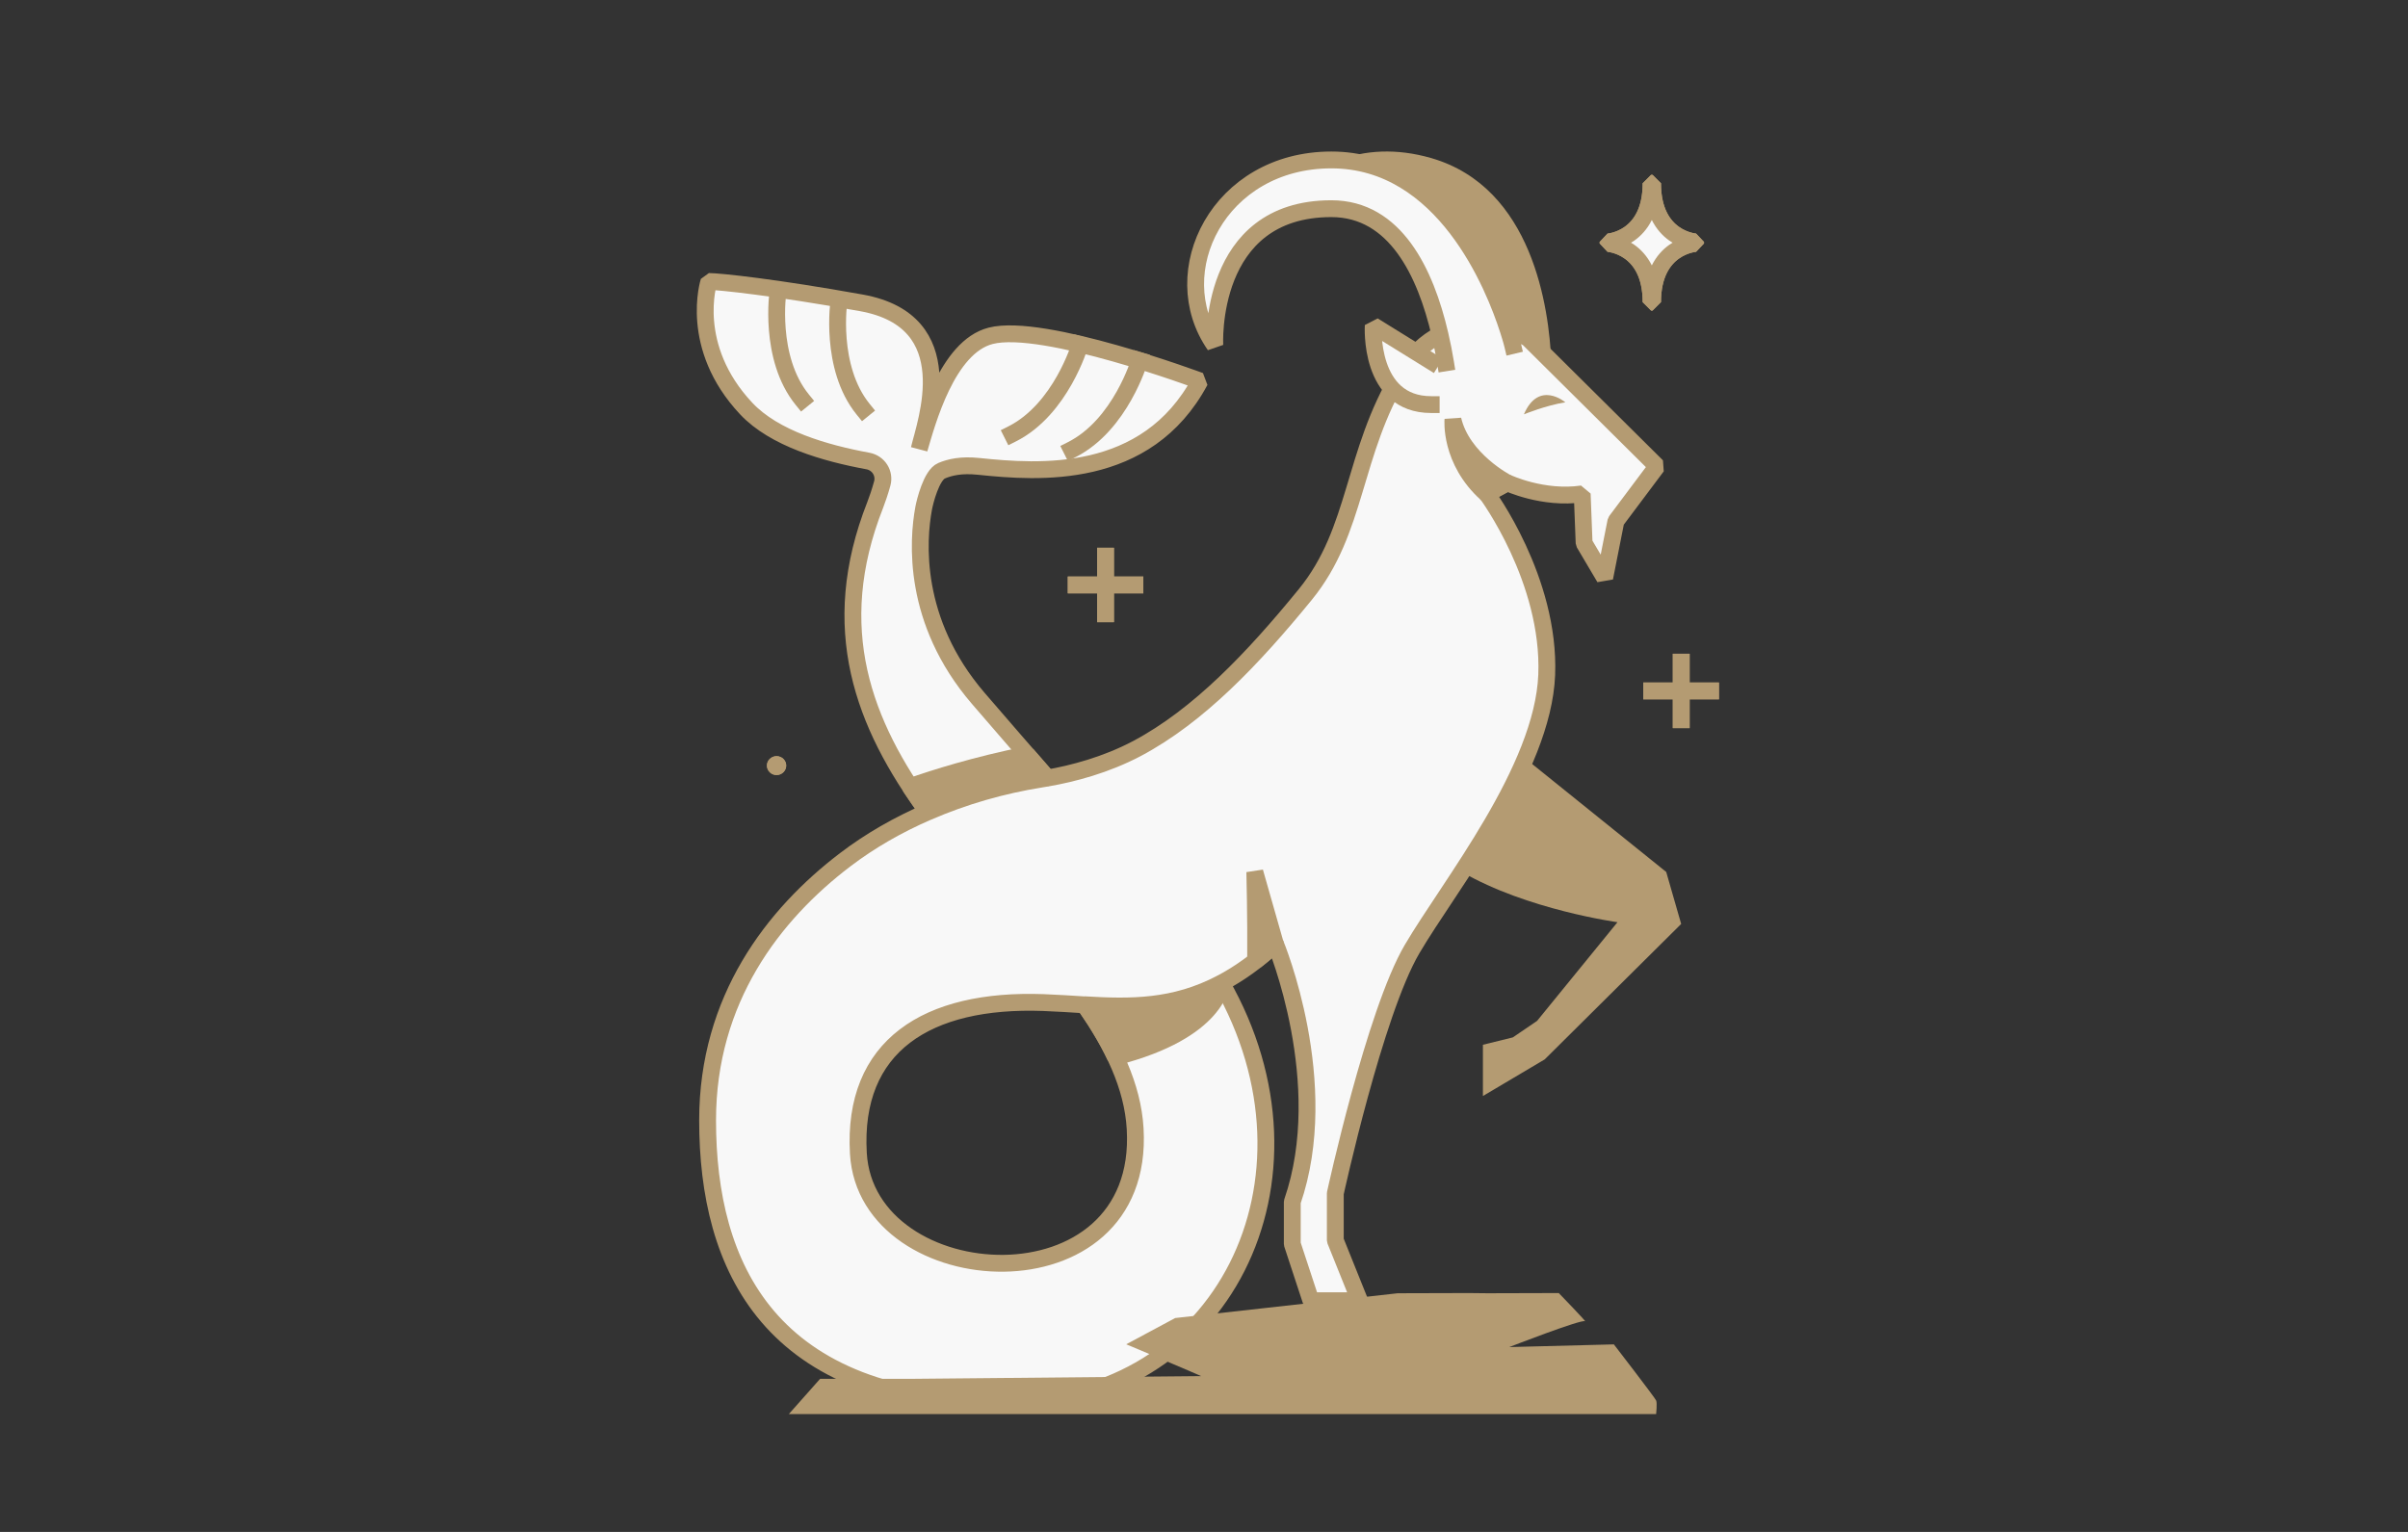 <svg width="143" height="91" viewBox="0 0 143 91" fill="none" xmlns="http://www.w3.org/2000/svg">
<rect x="0" y="0" width="143" height="91" fill="#333333" stroke="none"/>
<path d="M65.652 33.04V36.459" stroke="#B49B72" stroke-linecap="square" stroke-linejoin="bevel"/>
<path d="M67.397 34.747H63.911" stroke="#B49B72" stroke-linecap="square" stroke-linejoin="bevel"/>
<path d="M99.84 39.336V42.749" stroke="#B49B72" stroke-linecap="square" stroke-linejoin="bevel"/>
<path d="M101.58 41.043H98.088" stroke="#B49B72" stroke-linecap="square" stroke-linejoin="bevel"/>
<path d="M95.495 14.46C95.495 14.46 98.05 14.614 98.05 17.947H98.138C98.138 14.614 100.693 14.46 100.693 14.46V14.374C100.693 14.374 98.138 14.22 98.138 10.887H98.05C98.05 14.22 95.495 14.374 95.495 14.374V14.46Z" fill="#F8F8F8" stroke="#B49B72" stroke-linecap="square" stroke-linejoin="bevel"/>
<path d="M46.689 45.478C46.689 45.786 46.431 46.039 46.116 46.039C45.802 46.039 45.544 45.786 45.544 45.478C45.544 45.17 45.802 44.918 46.116 44.918C46.431 44.918 46.689 45.17 46.689 45.478Z" fill="#B49B72"/>
<path d="M90.732 20.091C90.732 20.091 90.285 19.832 89.58 19.623C88.567 19.315 87.025 19.105 85.521 19.875C84.697 20.3 83.885 21.015 83.181 22.179C80.292 26.941 80.626 31.506 77.517 35.313C74.409 39.121 71.187 42.515 67.525 44.462C65.662 45.447 63.693 45.959 62.201 46.218C60.962 44.801 59.59 43.224 58.086 41.474C54.147 36.884 54.499 32.098 54.852 30.194C54.921 29.812 55.311 28.217 55.915 27.964C56.406 27.755 57.092 27.594 58.124 27.705C61.641 28.069 68.079 28.574 71.263 22.629C71.263 22.629 61.937 19.148 58.829 19.949C56.242 20.614 55.053 25.093 54.587 26.676C54.959 25.087 57.211 19.081 51.152 17.99C46.011 17.066 42.713 16.721 42.097 16.721C42.097 16.721 40.851 20.584 44.318 24.274C45.986 26.048 48.993 26.917 51.542 27.385C52.171 27.502 52.561 28.118 52.391 28.728C52.259 29.208 52.089 29.701 51.976 29.991C49.088 37.322 51.271 43.014 55.091 48.232C53.348 48.99 51.693 49.926 50.183 51.078C45.929 54.319 42.021 59.358 42.021 66.547C42.021 75.209 45.646 83.378 59.754 83.378C72.603 83.378 79.21 70.065 72.534 58.397C73.572 57.849 74.635 57.103 75.743 56.068C75.743 56.068 79.185 64.329 76.743 71.395V73.897L77.851 77.266H80.739L79.298 73.681V70.89C79.298 70.89 81.633 60.171 83.854 56.382C86.075 52.594 91.625 45.743 91.852 40.088C92.072 34.432 88.296 29.338 88.296 29.338L89.517 28.679C89.517 28.679 91.625 29.677 93.96 29.338L94.073 32.264L95.294 34.328L95.961 30.958L98.402 27.699L90.738 20.091H90.732ZM50.975 68.519C50.604 62.13 55.047 59.302 61.968 59.555C62.793 59.586 63.605 59.641 64.41 59.691C66.084 62.099 67.267 64.52 67.412 67.058C68.041 77.969 51.466 76.952 50.975 68.519Z" fill="#F8F8F8" stroke="#B49B72" stroke-linecap="square" stroke-linejoin="bevel"/>
<path d="M89.58 19.623C90.285 19.838 90.732 20.091 90.732 20.091L92.123 21.471C91.99 18.335 91.028 11.134 84.993 9.39C82.929 8.793 81.041 8.916 79.462 9.526C85.868 9.815 88.75 17.048 89.58 19.623Z" fill="#B49B72"/>
<path d="M90.498 24.613C90.498 24.613 91.807 24.077 92.958 23.898C92.958 23.898 91.379 22.555 90.498 24.613Z" fill="#B49B72"/>
<path d="M98.944 51.793L90.568 45.047C89.581 47.382 88.165 49.711 86.812 51.793C90.669 54.041 96.055 54.781 96.055 54.781L91.279 60.645L89.838 61.625L88.064 62.062V65.106L91.733 62.931L99.837 54.885L98.95 51.799L98.944 51.793Z" fill="#B49B72"/>
<path d="M89.504 28.679C89.504 28.679 86.836 27.317 86.283 24.927C86.283 24.927 86.062 27.336 88.284 29.338L89.504 28.679Z" fill="#B49B72" stroke="#B49B72" stroke-linecap="square" stroke-linejoin="bevel"/>
<path d="M64.408 59.691C64.603 59.974 64.792 60.257 64.974 60.535C64.993 60.566 65.012 60.596 65.037 60.627C65.207 60.898 65.377 61.169 65.534 61.44C65.553 61.477 65.578 61.514 65.597 61.551C65.755 61.822 65.906 62.099 66.044 62.377C66.057 62.401 66.069 62.426 66.082 62.457C66.138 62.568 66.195 62.678 66.245 62.789C72.393 61.218 72.532 58.397 72.532 58.397C69.719 59.882 67.114 59.845 64.408 59.684V59.691Z" fill="#B49B72" stroke="#B49B72" stroke-linecap="square" stroke-linejoin="bevel"/>
<path d="M61.83 46.279C61.949 46.261 62.075 46.236 62.201 46.218C61.811 45.774 61.408 45.312 60.993 44.831C57.935 45.448 55.493 46.218 54.046 46.729C54.379 47.234 54.732 47.739 55.097 48.232C57.236 47.302 59.508 46.649 61.836 46.279H61.83Z" fill="#B49B72" stroke="#B49B72" stroke-linecap="square" stroke-linejoin="bevel"/>
<path d="M74.567 57.066C74.951 56.764 75.341 56.444 75.738 56.074L74.517 51.793C74.517 51.793 74.586 54.405 74.567 57.066Z" fill="#B49B72" stroke="#B49B72" stroke-linecap="square" stroke-linejoin="bevel"/>
<path d="M89.835 20.522C89.835 20.522 89.753 20.177 89.571 19.616C88.728 16.986 85.745 9.501 79.062 9.501C72.38 9.501 69.108 16.167 72.141 20.516C72.141 20.516 71.694 12.396 79.062 12.396C82.863 12.396 84.656 16.191 85.512 19.863C85.644 20.436 85.758 21.003 85.846 21.551" fill="#F8F8F8"/>
<path d="M89.835 20.522C89.835 20.522 89.753 20.177 89.571 19.616C88.728 16.986 85.745 9.501 79.062 9.501C72.38 9.501 69.108 16.167 72.141 20.516C72.141 20.516 71.694 12.396 79.062 12.396C82.863 12.396 84.656 16.191 85.512 19.863C85.644 20.436 85.758 21.003 85.846 21.551" stroke="#B49B72" stroke-linecap="square" stroke-linejoin="bevel"/>
<path d="M71.318 81.739C71.116 81.634 66.882 79.854 66.882 79.854L69.789 78.295L83.003 76.823L87.225 76.811L88.345 76.823L92.568 76.811C92.568 76.811 94.317 78.616 94.122 78.486C93.921 78.351 89.629 80.02 89.629 80.02L95.84 79.86C95.84 79.86 98.287 83.033 98.35 83.193C98.42 83.353 98.35 84 98.35 84H46.846L48.703 81.905H54.315L71.311 81.745L71.318 81.739Z" fill="#B49B72"/>
<path d="M84.992 21.471L81.55 19.339C81.55 19.339 81.255 24.034 84.992 24.034" fill="#F8F8F8"/>
<path d="M84.992 21.471L81.55 19.339C81.55 19.339 81.255 24.034 84.992 24.034" stroke="#B49B72" stroke-linecap="square" stroke-linejoin="bevel"/>
<path d="M46.203 17.294C46.203 17.294 45.611 21.243 47.644 23.744" stroke="#B49B72" stroke-linecap="square" stroke-linejoin="bevel"/>
<path d="M49.822 17.867C49.822 17.867 49.23 21.816 51.263 24.317" stroke="#B49B72" stroke-linecap="square" stroke-linejoin="bevel"/>
<path d="M67.671 21.416C67.671 21.416 66.545 25.253 63.638 26.714" stroke="#B49B72" stroke-linecap="square" stroke-linejoin="bevel"/>
<path d="M64.135 20.479C64.135 20.479 63.009 24.317 60.102 25.777" stroke="#B49B72" stroke-linecap="square" stroke-linejoin="bevel"/>
<path d="M65.652 33.04V36.459" stroke="#B49B72" stroke-linecap="square" stroke-linejoin="bevel"/>
<path d="M67.397 34.747H63.911" stroke="#B49B72" stroke-linecap="square" stroke-linejoin="bevel"/>
<path d="M99.84 39.336V42.749" stroke="#B49B72" stroke-linecap="square" stroke-linejoin="bevel"/>
<path d="M101.58 41.043H98.088" stroke="#B49B72" stroke-linecap="square" stroke-linejoin="bevel"/>
<path d="M95.495 14.46C95.495 14.46 98.05 14.614 98.05 17.947H98.138C98.138 14.614 100.693 14.46 100.693 14.46V14.374C100.693 14.374 98.138 14.22 98.138 10.887H98.05C98.05 14.22 95.495 14.374 95.495 14.374V14.46Z" fill="#F8F8F8" stroke="#B49B72" stroke-linecap="square" stroke-linejoin="bevel"/>
<path d="M46.689 45.478C46.689 45.786 46.431 46.039 46.116 46.039C45.802 46.039 45.544 45.786 45.544 45.478C45.544 45.17 45.802 44.918 46.116 44.918C46.431 44.918 46.689 45.17 46.689 45.478Z" fill="#B49B72"/>
</svg>
